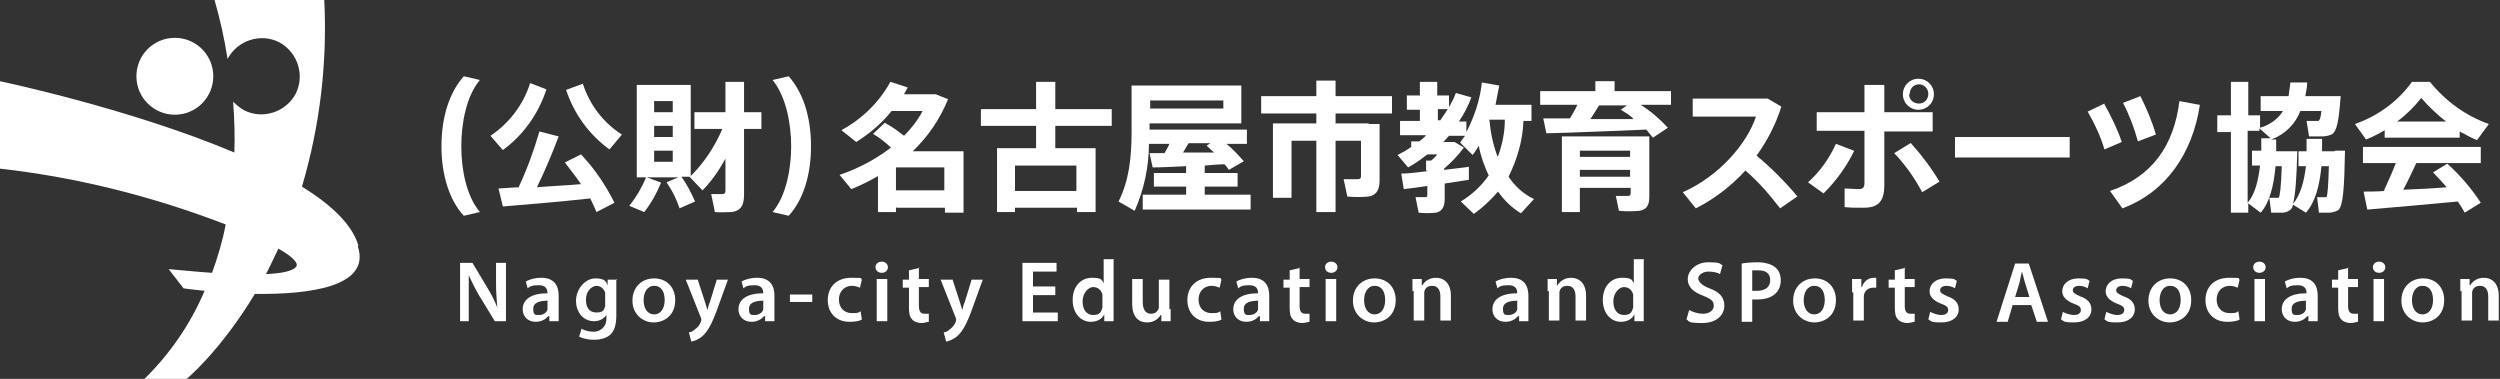 <?xml version="1.0" encoding="UTF-8"?>
<svg id="_レイヤー_1" data-name="レイヤー_1" xmlns="http://www.w3.org/2000/svg" version="1.1" viewBox="0 0 403.2 61.1">
  <rect x="0" y="0" width="403.2" height="61.1" fill="#333333" stroke="none"/>
  <!-- Generator: Adobe Illustrator 29.1.0, SVG Export Plug-In . SVG Version: 2.1.0 Build 142)  -->
  <defs>
    <style>
      .st0 {
        fill: #fff;
      }
    </style>
  </defs>
  <path class="st0" d="M71.2,23.6c0-4.8,1.3-8.7,3.6-11.3l2.6.6c-2.2,2.6-3,7-3,10.7s.8,8,3,10.6l-2.6.6c-2.3-2.5-3.6-6.5-3.6-11.2h0Z"/>
  <path class="st0" d="M88.1,14.5c-1.3,3.9-3.7,7.3-7,9.7l-2-2.3c3-2,5.3-5,6.4-8.5l2.6,1ZM83.6,30.3c1.4-3,2.5-6,3.4-9.1l3.1.8c-.9,2.4-2.1,5.3-3.5,8.2,2.4-.2,4.9-.3,7.1-.5-.8-1.2-1.7-2.3-2.6-3.5l2.6-1.3c2.2,2.3,4,5,5.4,7.8l-2.9,1.5c-.3-.7-.6-1.4-1-2.2-4.4.5-10.5,1-14.1,1.3l-.7-2.9,3.1-.2ZM100.3,21.7l-2,2.4c-3.3-2.4-5.7-5.7-7-9.6l2.7-1c1.1,3.4,3.3,6.3,6.3,8.2Z"/>
  <path class="st0" d="M106.6,29.5c-.7,1.7-1.6,3.3-2.7,4.7l-2.4-1c1.1-1.4,2-2.9,2.7-4.6h-1.5v-14.9h8.7v14.7c2.2-2.2,3.9-4.8,5.1-7.6h-4.5v-2.7h5v-4.9h3v4.9h2.8v2.7h-2.8v10.6c0,1.7-.5,2.6-2,2.8-.9,0-1.8.1-2.7,0l-.6-2.9c.6,0,1.2,0,1.8,0,.4,0,.5-.2.5-.6v-5.1c-1,1.8-2.2,3.6-3.7,5.1l-2.1-2.2h-1.3c.9,1.3,1.6,2.6,2.2,4l-2.5,1.1c-.5-1.5-1.2-2.9-2.1-4.2l1.9-.8h-5.1l2.2.8ZM105.5,18.1h3v-1.8h-3v1.8ZM105.5,22.1h3v-1.8h-3v1.8ZM105.5,26.1h3v-1.8h-3v1.8Z"/>
  <path class="st0" d="M130.8,23.6c0,4.7-1.3,8.7-3.6,11.2l-2.6-.6c2.2-2.6,3-7,3-10.6s-.8-8-3-10.7l2.6-.6c2.3,2.6,3.6,6.5,3.6,11.3h0Z"/>
  <path class="st0" d="M144.5,33.4v.8h-2.9v-5.8c-1.4.8-2.8,1.5-4.3,2.1l-1.9-2.3c3-1,5.8-2.5,8.3-4.4-.9-.8-1.8-1.6-2.9-2.2l1.9-1.8c1.1.6,2.1,1.3,3.1,2.1,1.2-1.2,2.2-2.5,3-4h-5c-1.6,2-3.5,3.6-5.7,5l-2.4-1.9c3.3-1.8,6.1-4.5,7.9-7.8l2.8.9-.6,1.1h5.1l2,.8c-1.3,3.2-3.2,6-5.7,8.4h8.2v9.9h-3v-.8h-7.8ZM152.3,30.7v-3.7h-7.8v3.7h7.8Z"/>
  <path class="st0" d="M163.7,33.5v.7h-2.9v-10.3h6.3v-3.6h-8.9v-2.7h8.9v-4.4h3.1v4.4h9.1v2.7h-9.1v3.6h6.5v10.3h-3v-.7h-10ZM173.6,30.8v-4.1h-9.9v4.1h9.9Z"/>
  <path class="st0" d="M191.3,31.4v-1.3h-5.2v-2.2h5.2v-1.1c-2,.1-4,.2-5.4.2l-.5-2.3h2.4c.3-.5.6-1,.8-1.5h-3.3c0,3.7-.8,7.4-2.3,10.8l-2.6-1.5c1.7-3.4,2.1-7.1,2.1-11.2v-7.5h17.7v6.1h-14.8v1h15.7v2.3h-3.3c1,.8,1.9,1.8,2.8,2.8-.8.5-1.6.9-2.4,1.4-.2-.3-.4-.6-.7-.9-1,0-2,.1-3.2.2v1.2h5.3v2.2h-5.3v1.3h7.4v2.4h-17.4v-2.4h6.9ZM197.3,17.5v-1.3h-11.8v1.3h11.8ZM195.7,24.5c-.4-.3-.7-.7-1.1-1l.6-.4h-3.5c-.3.5-.6,1-.9,1.5,1.7,0,3.4,0,5,0Z"/>
  <path class="st0" d="M220.7,20h1.8v9.1c0,1.5-.5,2.4-1.8,2.6-1.1.1-2.3.1-3.4,0l-.6-2.8c.8,0,1.5,0,2.3,0,.4,0,.5-.2.5-.5v-5.7h-4.1v11.5h-3.1v-11.5h-4v9.2h-3v-12h7v-1.6h-8.9v-2.8h8.9v-2.5h3.1v2.5h9.1v2.8h-9.1v1.6h5.4Z"/>
  <path class="st0" d="M230,27.5v-1.6h.8c.4-.3.7-.6,1-1h-1.6c-1,.8-2,1.5-3.1,2.1l-1.7-2c.8-.4,1.5-.8,2.2-1.3v-.9h1.3c.4-.3.8-.6,1.1-1h-4.2v-2.3h3.2v-1.8h-2.1v-2.3h2.1v-2.2h2.8v2.2h1.9v1.9c.4-.7.8-1.5,1.1-2.3l2.5.7c-.5,1.4-1.2,2.7-2,3.9h1.2v1.7c1.3-2.5,2.2-5.2,2.5-8l2.8.5c-.2,1-.4,2.1-.6,3.1h5.8v2.6h-1.3c-.1,3.1-1,6.2-2.4,9,1,1.5,2.4,2.8,4.1,3.6l-2.1,2.3c-1.5-.9-2.7-2.1-3.7-3.5-1.2,1.4-2.5,2.6-3.9,3.6l-2.1-2c1.8-1.1,3.3-2.5,4.5-4.2-.7-1.5-1.3-3.1-1.6-4.8-.3.5-.6,1-1,1.5l-2-2c.3-.4.5-.8.8-1.1h-2.6l-.9,1h1.8l1.5.9c-.9,1.2-2,2.4-3.2,3.4v.2c1.4-.2,2.8-.3,4-.5v2.1c0,0-3.9.6-3.9.6v2.5c0,1.2-.4,2-1.4,2.2-.9.1-1.9.1-2.8,0l-.5-2.5c.5,0,1.1,0,1.6,0,.2,0,.3-.1.3-.3v-1.5c-1.4.2-2.8.4-3.8.5l-.4-2.5c1.1,0,2.6-.2,4.3-.4ZM232.3,19.4c.4-.6.8-1.2,1.2-1.8h-1.6v1.8h.4ZM241.6,25.2c.7-1.9,1.1-3.9,1.1-5.9h-2.5c.2,2.1.6,4,1.3,5.9h0Z"/>
  <path class="st0" d="M253.2,19.1c.4-.7.9-1.5,1.2-2.2h-6v-2.2h8.9v-1.6h3.1v1.6h9.1v2.2h-4.9c1.6,1,3.1,2.3,4.4,3.7l-2.4,1.6c-.4-.4-.7-.9-1.1-1.3-4.7.2-12,.5-16.1.6l-.5-2.4c1.1,0,2.6,0,4.2,0ZM254.8,30.5v3.7h-2.9v-12.2h14.1v9.7c0,1.4-.4,2.1-1.6,2.3-1.1.1-2.2.1-3.3,0l-.5-2.4c.7,0,1.3,0,2,0,.3,0,.4-.2.4-.5v-.8h-8.2ZM262.9,25.3v-1h-8.1v1h8.1ZM262.9,28.5v-1.1h-8.1v1.1h8.1ZM263.3,19c-.6-.5-1.2-.9-1.9-1.3l1-.7h-4.5c-.4.7-.9,1.4-1.4,2.2h6.9Z"/>
  <path class="st0" d="M290,31.6l-2.9,2c-1.7-2.2-3.5-4.3-5.6-6.1-2.3,2.5-5,4.6-8,6.1l-2.1-2.6c5.9-2.6,10.4-7.9,11.8-12.2h-10.2v-2.9h12.1l2.2,1.3c-.9,2.8-2.2,5.4-4,7.9,2.4,2,4.6,4.2,6.6,6.6Z"/>
  <path class="st0" d="M299,24.4c-1.2,2.5-2.9,4.8-4.9,6.8l-2.5-1.8c1.9-1.7,3.4-3.8,4.5-6.2l2.9,1.1ZM311.7,21.2h-7.8v8.7c0,2.7-1.1,3.6-3.3,3.6s-2,0-3.1-.1v-3c.7,0,1.5.1,2.2.1.7,0,1-.2,1-1v-8.4h-7.7v-3h7.7v-4.4h3.2v4.4h7.8v3ZM308.2,23.1c1.7,1.9,3.3,4,4.6,6.2l-2.8,1.7c-1.2-2.3-2.7-4.4-4.5-6.3l2.6-1.6ZM311.9,15.2c0,1.4-1.1,2.5-2.5,2.5-1.4,0-2.5-1.1-2.5-2.5,0-1.4,1.1-2.5,2.5-2.5,1.4,0,2.5,1.1,2.5,2.5,0,0,0,0,0,0ZM307.9,15.2c0,.9.7,1.5,1.6,1.5.9,0,1.5-.7,1.5-1.6,0-.8-.7-1.5-1.5-1.5-.9,0-1.5.7-1.5,1.6Z"/>
  <path class="st0" d="M333.8,22.1v3.3h-18.5v-3.3h18.5Z"/>
  <path class="st0" d="M339.4,16.8c1.1,2,2.1,4,2.8,6.1l-2.8,1.2c-.6-2.1-1.6-4.2-2.7-6.1l2.7-1.3ZM354.8,16.9c-1.2,7.9-5.5,14.1-12.5,16.7l-2-2.8c6.8-2.3,10.3-7.3,11.2-14.5l3.2.6ZM345.2,15.5c1,2,1.9,4.1,2.5,6.2l-2.9,1.1c-.6-2.2-1.4-4.3-2.4-6.2l2.8-1.1Z"/>
  <path class="st0" d="M376.6,24.3h1.6c-.1,5.9-.3,9-1.1,9.6-.4.2-.9.4-1.4.4h-1.7l-.3-2.5h1.2c.1,0,.2,0,.3,0,.2-.2.3-1.8.4-5h-1.2c-.3,3.2-1,5.8-2.5,7.5l-2.1-1.3c0,.3-.2.7-.5.9-.4.3-.9.4-1.3.4h-1.7l-.3-2.4h1.2c.1,0,.2,0,.3,0,.2-.2.4-1.8.5-5.1h-1c-.3,3.1-.9,5.8-2.4,7.5l-2-1.5v1.5h-2.8v-13h-2.2v-2.7h2.2v-5.4h2.8v5.4h1.9v2c1.5-.4,2.9-1.4,3.7-2.7h-3.6v-2.4h4.5c.1-.7.2-1.5.3-2.2h2.7c0,.9-.2,1.5-.3,2.2h5.7c-.3,4-.6,5.8-1.5,6.2-.5.2-1,.3-1.5.3h-2.1l-.4-2.5c.5,0,1.3,0,1.6,0,.1,0,.2,0,.3,0,.2,0,.4-.6.5-1.6h-3.4c-.8,2.1-2.5,3.8-4.7,4.6h.8c0,.6,0,1.3,0,1.9h3.4c-.1,4.3-.3,7.1-.7,8.5,1.2-1.4,1.8-3.6,2.1-6.1h-1.2v-2.4h1.3v-2h2.5c0,.7,0,1.4,0,2h2ZM364.7,24.3c0-.6,0-1.3,0-2h1.5l-1.8-1.6v.4h-1.9v11.6c1.2-1.4,1.7-3.5,2-6h-1.3v-2.4h1.5Z"/>
  <path class="st0" d="M396.8,22.2h-12.2v-1.2c-1,.6-2,1.1-3,1.5l-1.8-2.5c3.7-1.3,6.9-3.6,9.2-6.8h2.9c2.5,3.1,5.8,5.5,9.5,6.8l-1.9,2.6c-1-.4-1.9-.9-2.8-1.4v1ZM384.5,30.7c.7-1.5,1.4-3.1,1.9-4.4h-5.3v-2.6h19v2.6h-10.4c-.6,1.3-1.3,2.8-2.1,4.3,2.3-.1,4.8-.2,7-.4-.7-.8-1.4-1.6-2.2-2.4l2.3-1.4c2.1,1.9,3.9,4,5.4,6.3l-2.6,1.6c-.3-.6-.7-1.2-1.1-1.8-4.4.4-10.8,1-14.6,1.3l-.6-2.9c1,0,2.1,0,3.4-.1ZM394.5,19.6c-1.4-1.1-2.8-2.4-4-3.8-1.1,1.4-2.4,2.7-3.9,3.8h7.8Z"/>
  <circle class="st0" cx="28.2" cy="12.3" r="6.2"/>
  <path class="st0" d="M57.8,39.6c-1-3.4-4.4-6.6-9.1-9.5,2.9-9.8,4.1-19.9,3.6-30.1h-17.7c.9,3.1,1.6,6.3,2.1,9.5,1.6-3,5.3-4.2,8.3-2.7,3,1.6,4.2,5.3,2.7,8.3-1.6,3-5.3,4.2-8.3,2.7-.7-.4-1.3-.9-1.8-1.4.2,2.7.3,5.5.2,8.2C21,17.5,0,13.1,0,13.1c0,0,0,5.6,0,14.1,12.5,1.4,24.7,4.5,36.4,9-.5,2.7-1.3,5.3-2.2,7.8-3-.2-5.7-.5-7-.6.3.4,2.4,3.1,2.4,3.1,0,0,1.3.2,3.4.4-2.3,5.4-5.6,10.2-9.8,14.3h6.8s5.5-4.5,11.1-13.8c8.7.1,18.8-1.1,16.6-7.7ZM47.7,43.1c-.7.7-2.5,1-4.8,1.1.7-1.3,1.3-2.7,2-4.1,2.3,1.3,3.4,2.4,2.8,3Z"/>
  <g>
    <path class="st0" d="M74.2,51.8v-9.4h2l2.4,4c.6,1,1.2,2.1,1.6,3.2h0c-.1-1.3-.2-2.5-.2-3.9v-3.3h1.6v9.4h-1.8l-2.5-4.1c-.6-1-1.2-2.2-1.7-3.3h0c0,1.2,0,2.5,0,4v3.4h-1.6Z"/>
    <path class="st0" d="M88.6,51.8v-.8h-.2c-.4.5-1.1.9-2,.9-1.4,0-2.1-1-2.1-2,0-1.7,1.5-2.6,4-2.6h0c0-.6-.2-1.3-1.4-1.3s-1.4.2-1.8.5l-.3-1.1c.5-.3,1.4-.6,2.5-.6,2.2,0,2.8,1.4,2.8,2.9v2.5c0,.6,0,1.2,0,1.6h-1.6ZM88.4,48.5c-1.2,0-2.4.2-2.4,1.3s.4,1,1,1,1.2-.4,1.3-.9c0-.1,0-.3,0-.4v-.9Z"/>
    <path class="st0" d="M99.4,45c0,.5,0,1,0,2v3.9c0,1.4-.3,2.5-1,3.1-.7.6-1.7.8-2.6.8s-1.8-.2-2.4-.5l.4-1.3c.4.3,1.2.5,2,.5s2-.6,2-2.1v-.6h0c-.4.6-1.1,1-2,1-1.7,0-2.9-1.4-2.9-3.3s1.5-3.6,3.1-3.6,1.7.5,2,1.1h0v-.9h1.6ZM97.6,47.7c0-.2,0-.3,0-.5-.2-.6-.7-1.1-1.4-1.1s-1.7.8-1.7,2.2.6,2.1,1.7,2.1,1.2-.4,1.4-1c0-.2,0-.4,0-.6v-1.1Z"/>
    <path class="st0" d="M108.9,48.4c0,2.5-1.8,3.6-3.5,3.6s-3.4-1.3-3.4-3.5,1.5-3.6,3.5-3.6,3.4,1.4,3.4,3.5ZM103.8,48.4c0,1.3.6,2.3,1.7,2.3s1.7-1,1.7-2.3-.5-2.3-1.7-2.3-1.7,1.2-1.7,2.3Z"/>
    <path class="st0" d="M112.5,45l1.2,3.7c.1.4.3.9.4,1.3h0c.1-.4.2-.9.4-1.3l1.1-3.6h1.8l-1.7,4.7c-.9,2.5-1.6,3.7-2.4,4.4-.7.6-1.4.8-1.8.9l-.4-1.5c.3,0,.7-.2,1-.5.3-.2.7-.6.9-1.1,0-.1.1-.2.1-.3s0-.2,0-.3l-2.5-6.3h1.9Z"/>
    <path class="st0" d="M123.4,51.8v-.8h-.2c-.4.5-1.1.9-2,.9-1.4,0-2.1-1-2.1-2,0-1.7,1.5-2.6,4-2.6h0c0-.6-.2-1.3-1.4-1.3s-1.4.2-1.8.5l-.3-1.1c.5-.3,1.4-.6,2.5-.6,2.2,0,2.8,1.4,2.8,2.9v2.5c0,.6,0,1.2,0,1.6h-1.6ZM123.2,48.5c-1.2,0-2.4.2-2.4,1.3s.4,1,1,1,1.2-.4,1.3-.9c0-.1,0-.3,0-.4v-.9Z"/>
    <path class="st0" d="M131,47.5v1.2h-3.6v-1.2h3.6Z"/>
    <path class="st0" d="M138.9,51.6c-.4.2-1.1.3-1.9.3-2.1,0-3.5-1.4-3.5-3.5s1.4-3.6,3.8-3.6,1.3.1,1.7.3l-.3,1.3c-.3-.1-.7-.3-1.3-.3-1.3,0-2.1,1-2.1,2.2,0,1.4.9,2.2,2.1,2.2s1-.1,1.4-.3l.2,1.3Z"/>
    <path class="st0" d="M143.2,43.1c0,.5-.4.9-1,.9s-1-.4-1-.9.4-.9,1-.9,1,.4,1,.9ZM141.4,51.8v-6.8h1.7v6.8h-1.7Z"/>
    <path class="st0" d="M148.2,43.1v1.9h1.6v1.3h-1.6v3c0,.8.2,1.3.9,1.3s.5,0,.7,0v1.3c-.2,0-.7.2-1.2.2s-1.2-.2-1.5-.6c-.4-.4-.5-1-.5-1.9v-3.2h-1v-1.3h1v-1.5l1.7-.4Z"/>
    <path class="st0" d="M153.6,45l1.2,3.7c.1.4.3.9.4,1.3h0c.1-.4.2-.9.4-1.3l1.1-3.6h1.8l-1.7,4.7c-.9,2.5-1.6,3.7-2.4,4.4-.7.6-1.4.8-1.8.9l-.4-1.5c.3,0,.7-.2,1-.5.3-.2.7-.6.9-1.1,0-.1.1-.2.1-.3s0-.2,0-.3l-2.5-6.3h1.9Z"/>
    <path class="st0" d="M170.2,47.6h-3.6v2.8h4v1.4h-5.7v-9.4h5.5v1.4h-3.8v2.4h3.6v1.4Z"/>
    <path class="st0" d="M179.6,41.9v8c0,.7,0,1.5,0,1.9h-1.5v-1.1h0c-.4.8-1.2,1.2-2.2,1.2-1.6,0-2.9-1.4-2.9-3.5,0-2.3,1.4-3.6,3.1-3.6s1.6.4,1.9.9h0v-3.9h1.7ZM177.8,47.9c0-.1,0-.3,0-.4-.2-.7-.7-1.2-1.5-1.2s-1.7,1-1.7,2.3.6,2.2,1.7,2.2,1.3-.5,1.5-1.2c0-.2,0-.3,0-.5v-1Z"/>
    <path class="st0" d="M188.8,49.8c0,.8,0,1.5,0,2h-1.5v-1h-.1c-.3.5-1,1.2-2.2,1.2s-2.4-.7-2.4-3v-4h1.7v3.7c0,1.1.4,1.9,1.3,1.9s1.1-.5,1.3-.9c0-.2,0-.3,0-.5v-4.1h1.7v4.8Z"/>
    <path class="st0" d="M196.9,51.6c-.4.2-1.1.3-1.9.3-2.1,0-3.5-1.4-3.5-3.5s1.4-3.6,3.8-3.6,1.3.1,1.7.3l-.3,1.3c-.3-.1-.7-.3-1.3-.3-1.3,0-2.1,1-2.1,2.2,0,1.4.9,2.2,2.1,2.2s1-.1,1.4-.3l.2,1.3Z"/>
    <path class="st0" d="M203.2,51.8v-.8h-.2c-.4.5-1.1.9-2,.9-1.4,0-2.1-1-2.1-2,0-1.7,1.5-2.6,4-2.6h0c0-.6-.2-1.3-1.4-1.3s-1.4.2-1.8.5l-.3-1.1c.5-.3,1.4-.6,2.5-.6,2.2,0,2.8,1.4,2.8,2.9v2.5c0,.6,0,1.2,0,1.6h-1.6ZM203,48.5c-1.2,0-2.4.2-2.4,1.3s.4,1,1,1,1.2-.4,1.3-.9c0-.1,0-.3,0-.4v-.9Z"/>
    <path class="st0" d="M209.6,43.1v1.9h1.6v1.3h-1.6v3c0,.8.2,1.3.9,1.3s.5,0,.7,0v1.3c-.2,0-.7.2-1.2.2s-1.2-.2-1.5-.6c-.4-.4-.5-1-.5-1.9v-3.2h-1v-1.3h1v-1.5l1.7-.4Z"/>
    <path class="st0" d="M215.7,43.1c0,.5-.4.9-1,.9s-1-.4-1-.9.4-.9,1-.9,1,.4,1,.9ZM213.8,51.8v-6.8h1.7v6.8h-1.7Z"/>
    <path class="st0" d="M225.1,48.4c0,2.5-1.8,3.6-3.5,3.6s-3.4-1.3-3.4-3.5,1.5-3.6,3.5-3.6,3.4,1.4,3.4,3.5ZM220,48.4c0,1.3.6,2.3,1.7,2.3s1.7-1,1.7-2.3-.5-2.3-1.7-2.3-1.7,1.2-1.7,2.3Z"/>
    <path class="st0" d="M227.8,47c0-.8,0-1.4,0-2h1.5v1h.1c.3-.5,1-1.2,2.2-1.2s2.4.8,2.4,2.9v4h-1.7v-3.9c0-1-.4-1.7-1.3-1.7s-1.2.5-1.3,1c0,.2,0,.4,0,.6v4h-1.7v-4.8Z"/>
    <path class="st0" d="M245,51.8v-.8h-.2c-.4.5-1.1.9-2,.9-1.4,0-2.1-1-2.1-2,0-1.7,1.5-2.6,4-2.6h0c0-.6-.2-1.3-1.4-1.3s-1.4.2-1.8.5l-.3-1.1c.5-.3,1.4-.6,2.5-.6,2.2,0,2.8,1.4,2.8,2.9v2.5c0,.6,0,1.2,0,1.6h-1.6ZM244.8,48.5c-1.2,0-2.4.2-2.4,1.3s.4,1,1,1,1.2-.4,1.3-.9c0-.1,0-.3,0-.4v-.9Z"/>
    <path class="st0" d="M249.6,47c0-.8,0-1.4,0-2h1.5v1h.1c.3-.5,1-1.2,2.2-1.2s2.4.8,2.4,2.9v4h-1.7v-3.9c0-1-.4-1.7-1.3-1.7s-1.2.5-1.3,1c0,.2,0,.4,0,.6v4h-1.7v-4.8Z"/>
    <path class="st0" d="M265.1,41.9v8c0,.7,0,1.5,0,1.9h-1.5v-1.1h0c-.4.8-1.2,1.2-2.2,1.2-1.6,0-2.9-1.4-2.9-3.5,0-2.3,1.4-3.6,3.1-3.6s1.6.4,1.9.9h0v-3.9h1.7ZM263.4,47.9c0-.1,0-.3,0-.4-.2-.7-.7-1.2-1.5-1.2s-1.7,1-1.7,2.3.6,2.2,1.7,2.2,1.3-.5,1.5-1.2c0-.2,0-.3,0-.5v-1Z"/>
    <path class="st0" d="M272.4,50c.6.3,1.4.6,2.3.6s1.7-.5,1.7-1.3-.5-1.1-1.7-1.6c-1.6-.6-2.5-1.4-2.5-2.7s1.3-2.7,3.3-2.7,1.8.2,2.3.5l-.4,1.4c-.3-.2-1-.4-1.9-.4s-1.6.6-1.6,1.1.5,1.1,1.8,1.6c1.6.6,2.4,1.4,2.4,2.8s-1.1,2.8-3.6,2.8-2-.3-2.5-.6l.4-1.4Z"/>
    <path class="st0" d="M280.9,42.5c.6-.1,1.5-.2,2.6-.2s2.2.3,2.8.8c.6.5.9,1.2.9,2.1s-.3,1.6-.8,2.1c-.7.7-1.8,1-3,1s-.6,0-.8,0v3.6h-1.7v-9.3ZM282.6,46.9c.2,0,.5,0,.8,0,1.3,0,2.1-.6,2.1-1.7s-.7-1.6-1.9-1.6-.8,0-1,0v3.2Z"/>
    <path class="st0" d="M296.1,48.4c0,2.5-1.8,3.6-3.5,3.6s-3.4-1.3-3.4-3.5,1.5-3.6,3.5-3.6,3.4,1.4,3.4,3.5ZM290.9,48.4c0,1.3.6,2.3,1.7,2.3s1.7-1,1.7-2.3-.5-2.3-1.7-2.3-1.7,1.2-1.7,2.3Z"/>
    <path class="st0" d="M298.7,47.2c0-.9,0-1.6,0-2.2h1.5v1.3h.1c.3-1,1.1-1.5,1.9-1.5s.3,0,.4,0v1.6c-.1,0-.3,0-.5,0-.8,0-1.4.5-1.5,1.3,0,.2,0,.3,0,.5v3.5h-1.7v-4.6Z"/>
    <path class="st0" d="M307.2,43.1v1.9h1.6v1.3h-1.6v3c0,.8.2,1.3.9,1.3s.5,0,.7,0v1.3c-.2,0-.7.2-1.2.2s-1.2-.2-1.5-.6c-.4-.4-.5-1-.5-1.9v-3.2h-1v-1.3h1v-1.5l1.7-.4Z"/>
    <path class="st0" d="M311.3,50.3c.4.2,1.1.5,1.8.5s1.1-.3,1.1-.8-.3-.7-1.1-1c-1.3-.5-1.9-1.2-1.9-2,0-1.2,1-2.1,2.6-2.1s1.4.2,1.8.4l-.3,1.2c-.3-.2-.8-.4-1.4-.4s-1,.3-1,.7.3.6,1.2,1c1.2.4,1.8,1.1,1.8,2.1,0,1.2-1,2.1-2.8,2.1s-1.6-.2-2.1-.5l.3-1.2Z"/>
    <path class="st0" d="M324.6,49.2l-.8,2.7h-1.8l3-9.4h2.2l3.1,9.4h-1.8l-.9-2.7h-3ZM327.3,47.9l-.7-2.3c-.2-.6-.3-1.2-.5-1.8h0c-.1.5-.3,1.2-.4,1.8l-.7,2.3h2.4Z"/>
    <path class="st0" d="M332.7,50.3c.4.2,1.1.5,1.8.5s1.1-.3,1.1-.8-.3-.7-1.1-1c-1.3-.5-1.9-1.2-1.9-2,0-1.2,1-2.1,2.6-2.1s1.4.2,1.8.4l-.3,1.2c-.3-.2-.8-.4-1.4-.4s-1,.3-1,.7.3.6,1.2,1c1.2.4,1.8,1.1,1.8,2.1,0,1.2-1,2.1-2.8,2.1s-1.6-.2-2.1-.5l.3-1.2Z"/>
    <path class="st0" d="M339.7,50.3c.4.2,1.1.5,1.8.5s1.1-.3,1.1-.8-.3-.7-1.1-1c-1.3-.5-1.9-1.2-1.9-2,0-1.2,1-2.1,2.6-2.1s1.4.2,1.8.4l-.3,1.2c-.3-.2-.8-.4-1.4-.4s-1,.3-1,.7.3.6,1.2,1c1.2.4,1.8,1.1,1.8,2.1,0,1.2-1,2.1-2.8,2.1s-1.6-.2-2.1-.5l.3-1.2Z"/>
    <path class="st0" d="M353.4,48.4c0,2.5-1.8,3.6-3.5,3.6s-3.4-1.3-3.4-3.5,1.5-3.6,3.5-3.6,3.4,1.4,3.4,3.5ZM348.3,48.4c0,1.3.6,2.3,1.7,2.3s1.7-1,1.7-2.3-.5-2.3-1.7-2.3-1.7,1.2-1.7,2.3Z"/>
    <path class="st0" d="M361.1,51.6c-.4.2-1.1.3-1.9.3-2.1,0-3.5-1.4-3.5-3.5s1.4-3.6,3.8-3.6,1.3.1,1.7.3l-.3,1.3c-.3-.1-.7-.3-1.3-.3-1.3,0-2.1,1-2.1,2.2,0,1.4.9,2.2,2.1,2.2s1-.1,1.4-.3l.2,1.3Z"/>
    <path class="st0" d="M365.4,43.1c0,.5-.4.9-1,.9s-1-.4-1-.9.4-.9,1-.9,1,.4,1,.9ZM363.6,51.8v-6.8h1.7v6.8h-1.7Z"/>
    <path class="st0" d="M372.3,51.8v-.8h-.2c-.4.5-1.1.9-2,.9-1.4,0-2.1-1-2.1-2,0-1.7,1.5-2.6,4-2.6h0c0-.6-.2-1.3-1.4-1.3s-1.4.2-1.8.5l-.3-1.1c.5-.3,1.4-.6,2.5-.6,2.2,0,2.8,1.4,2.8,2.9v2.5c0,.6,0,1.2,0,1.6h-1.6ZM372,48.5c-1.2,0-2.4.2-2.4,1.3s.4,1,1,1,1.2-.4,1.3-.9c0-.1,0-.3,0-.4v-.9Z"/>
    <path class="st0" d="M378.7,43.1v1.9h1.6v1.3h-1.6v3c0,.8.2,1.3.9,1.3s.5,0,.7,0v1.3c-.2,0-.7.2-1.2.2s-1.2-.2-1.5-.6c-.4-.4-.5-1-.5-1.9v-3.2h-1v-1.3h1v-1.5l1.7-.4Z"/>
    <path class="st0" d="M384.7,43.1c0,.5-.4.9-1,.9s-1-.4-1-.9.4-.9,1-.9,1,.4,1,.9ZM382.8,51.8v-6.8h1.7v6.8h-1.7Z"/>
    <path class="st0" d="M394.2,48.4c0,2.5-1.8,3.6-3.5,3.6s-3.4-1.3-3.4-3.5,1.5-3.6,3.5-3.6,3.4,1.4,3.4,3.5ZM389,48.4c0,1.3.6,2.3,1.7,2.3s1.7-1,1.7-2.3-.5-2.3-1.7-2.3-1.7,1.2-1.7,2.3Z"/>
    <path class="st0" d="M396.8,47c0-.8,0-1.4,0-2h1.5v1h.1c.3-.5,1-1.2,2.2-1.2s2.4.8,2.4,2.9v4h-1.7v-3.9c0-1-.4-1.7-1.3-1.7s-1.2.5-1.3,1c0,.2,0,.4,0,.6v4h-1.7v-4.8Z"/>
  </g>
</svg>